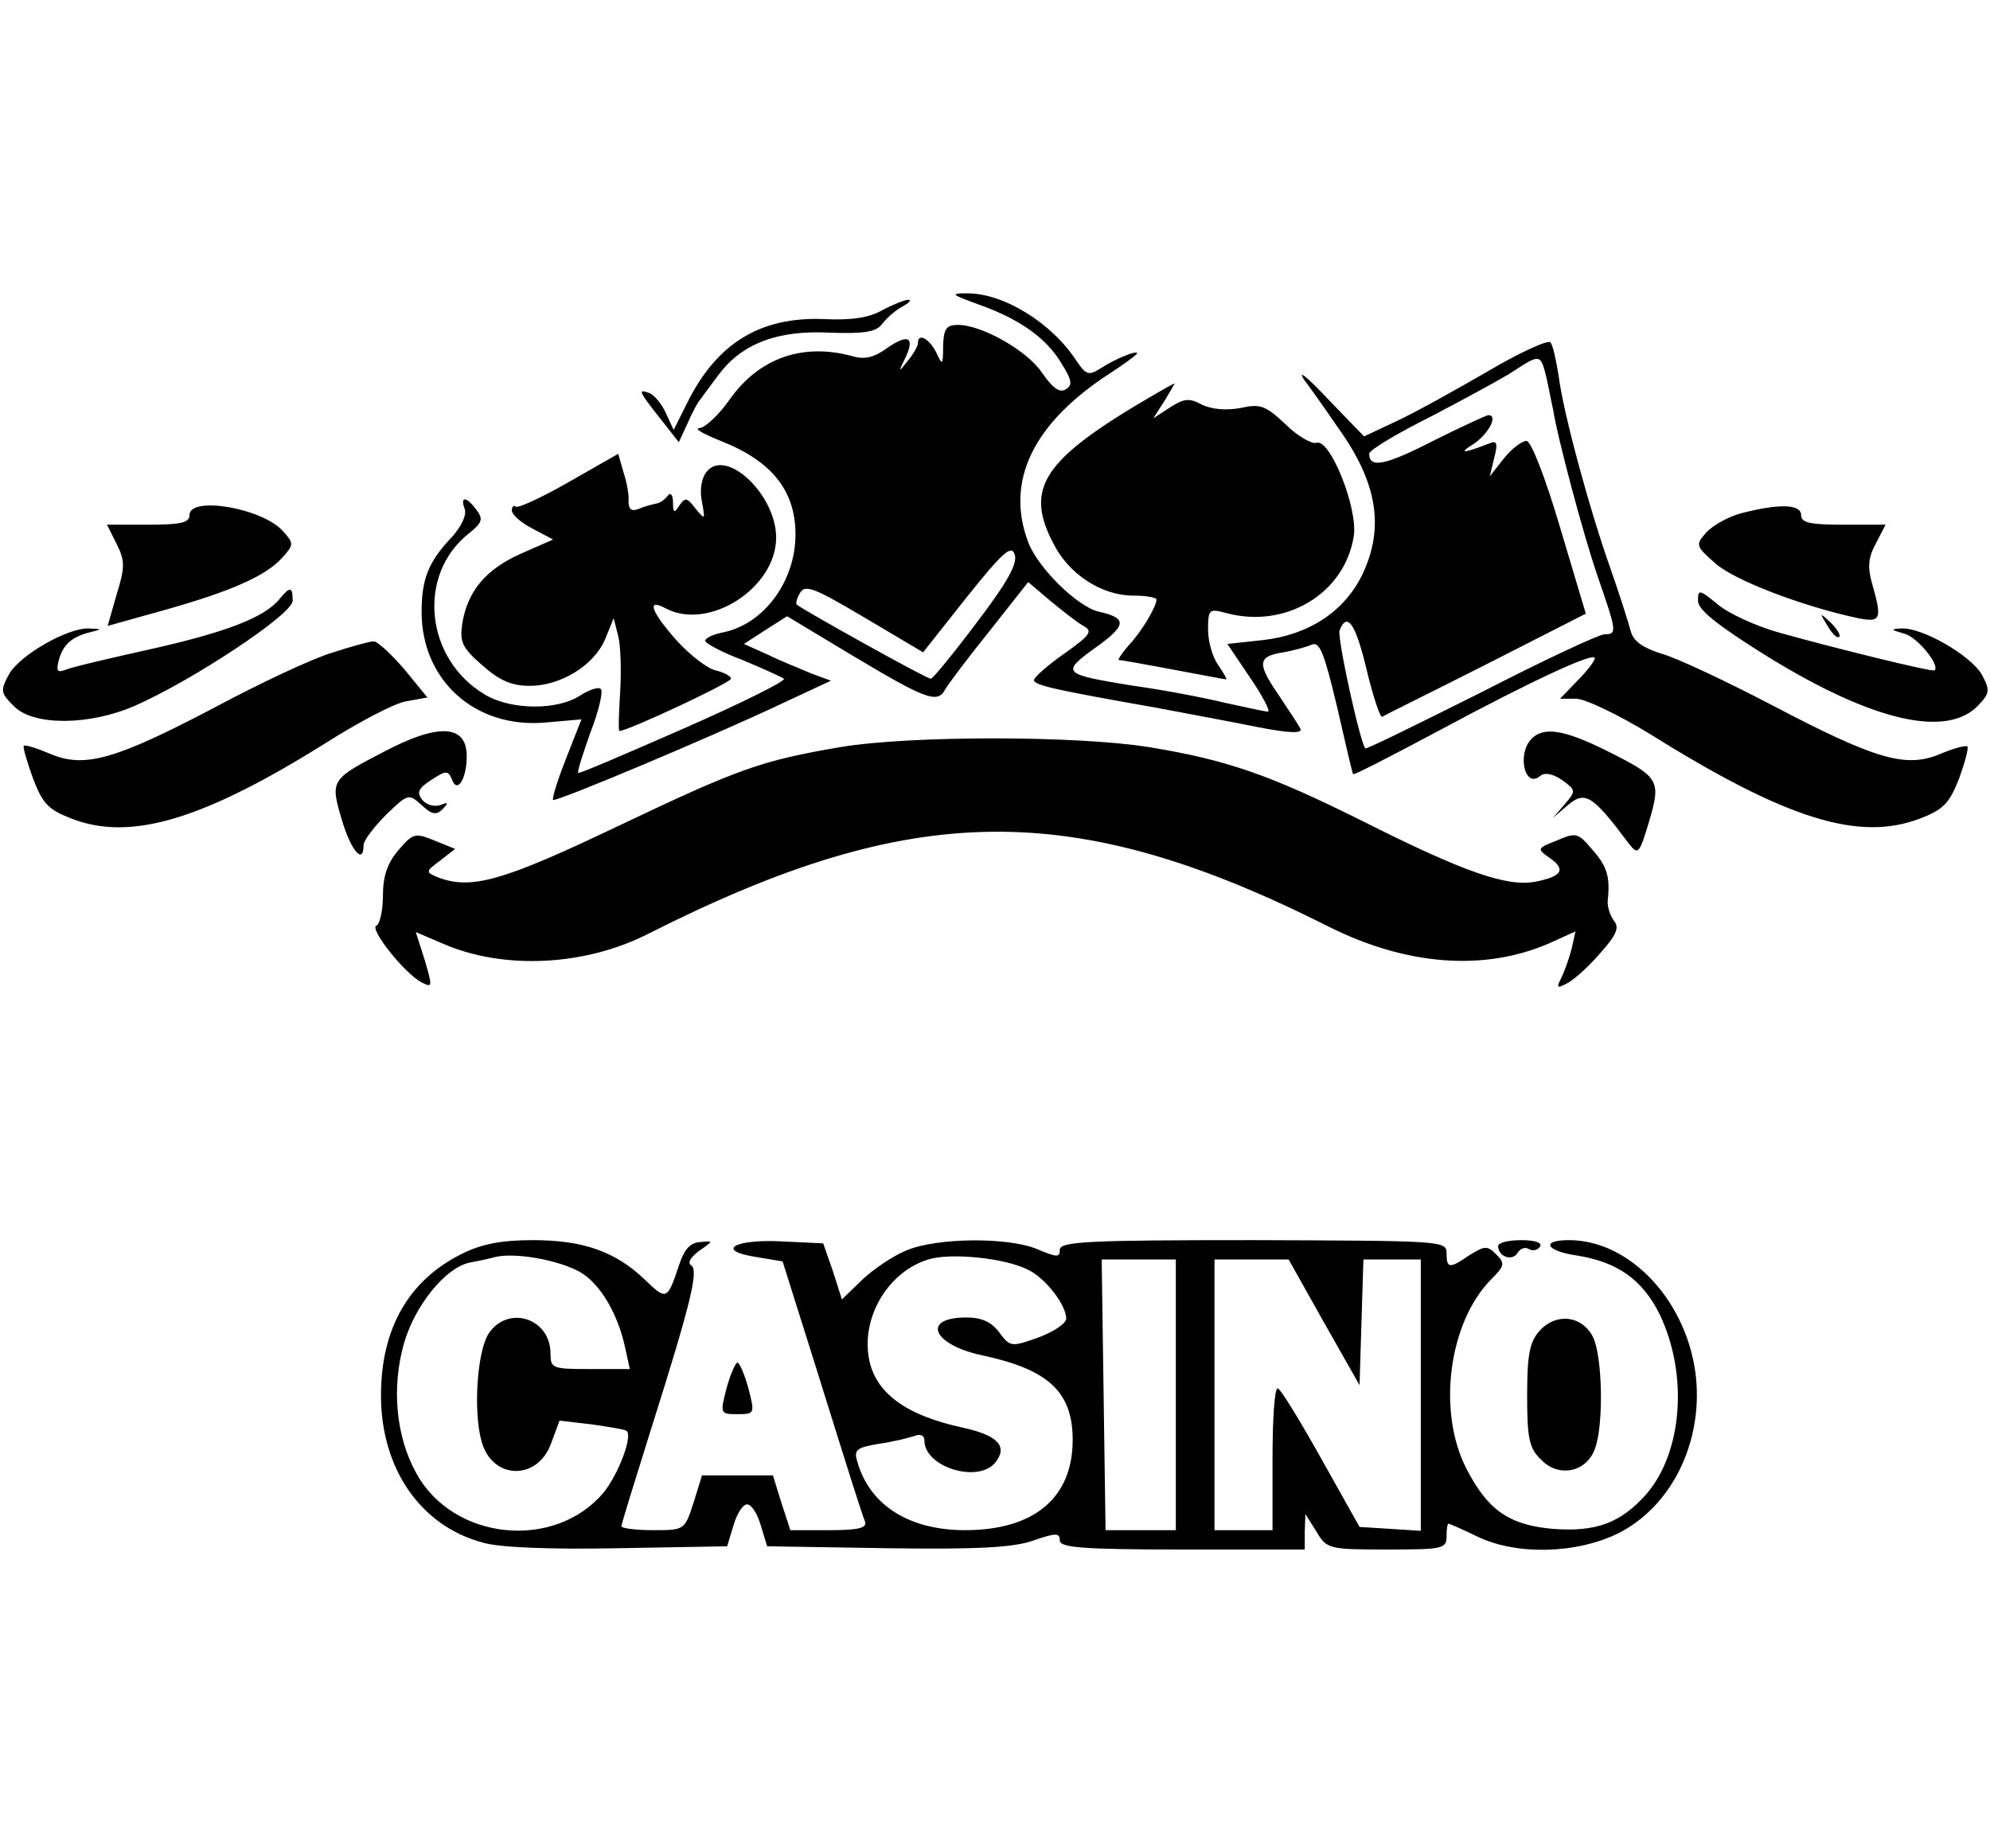 <?xml version="1.0" encoding="UTF-8"?> <svg xmlns="http://www.w3.org/2000/svg" height="400" viewBox="9.6 53 308.7 195.9" width="323pt"><path d="m161.6 54.9c6.4 2.3 10.5 5.3 12.8 9.3 1.5 2.4 1.6 3.2.5 3.8-.9.6-2-.2-3.6-2.5-2.3-3.5-9.4-7.5-13.1-7.5-1.8 0-2.2.6-2.3 3.2 0 3.1-.1 3.2-1.1 1-1.1-2.1-2.8-3-2.8-1.4 0 .5-.7 1.7-1.6 2.8-1.4 1.8-1.5 1.8-.4-.4 1.6-3.3.5-3.9-2.8-1.6-1.9 1.4-3.4 1.8-5.2 1.3-7.8-2.2-14.7.2-19.3 6.8-1.7 2.4-3.8 4.3-4.6 4.3-.9.1.6.9 3.3 2 7.9 3.1 11.6 7.7 11.6 14.5 0 7.3-4.9 13.9-11.2 15.2-1.6.3-2.8.9-2.8 1.3s2.6 1.8 5.8 3c3.1 1.3 6 2.6 6.4 2.9s-6.6 3.8-15.5 7.7-16.3 7.1-16.4 6.9c-.2-.1.7-2.9 1.9-6.3 1.3-3.3 2-6.4 1.6-6.7-.3-.4-1.8.1-3.2 1-3.5 2.3-10.6 2.3-14.7-.1-9.4-5.5-10.7-18.7-2.5-25.1 2-1.6 2.2-2.2 1.1-3.6-1.5-2.1-2.6-2.2-1.8-.1.3.9-.5 2.6-1.9 4.2-3.8 4-4.8 6.6-4.8 11.9.1 10.5 8.3 17.9 19.1 17l5.7-.5-2.4 6.1c-1.3 3.3-2.2 6.2-2 6.4.3.4 24.4-9.7 35.6-15l7.5-3.5-3-1.1c-1.6-.7-4.7-1.9-6.7-2.9l-3.8-1.7 3.4-2.2 3.3-2.1 9.8 5.9c11.7 7 13.5 7.7 14.7 5.5.5-.9 3.6-5 6.9-9.1l6-7.6 3.3 2.8c1.8 1.5 4.1 3.3 5.1 3.9 1.7.9 1.4 1.4-2.8 4.4-2.6 1.8-4.7 3.7-4.7 4.1 0 .8 3.1 1.5 19 4.3 4.7.9 11.8 2.2 15.7 3 5.1 1 7.1 1 6.6.2-.3-.6-1.9-3-3.5-5.4-3.2-4.7-3.1-5.8.9-6.4 1.6-.3 3.5-.8 4.4-1.2 1.2-.5 1.9 1.2 3.9 9.6 1.3 5.7 2.4 10.4 2.5 10.5.1.2 6.1-2.9 13.4-6.8 14.7-7.9 24.1-12.2 24.1-11.2 0 .4-1.2 2-2.7 3.5l-2.7 2.8h2.5c1.4 0 6.6 2.5 11.5 5.5 21.1 13.2 32.4 16.7 41.8 13.1 3.7-1.4 4.6-2.4 6.1-6.2.9-2.5 1.5-4.7 1.3-5-.3-.2-2.2.3-4.3 1.2-5.3 2.2-10 .8-26-7.6-7.1-3.7-14.9-7.4-17.2-8-2.8-.9-4.3-1.9-4.7-3.4-.3-1.1-1.6-5.3-3-9.3-3.4-9.5-7.5-24.7-8.2-30.3-.4-2.5-.9-4.9-1.3-5.3s-4.8 1.6-9.7 4.5c-5 2.9-11.3 6.4-14.1 7.7l-5.1 2.4-5.7-5.9c-3.1-3.3-4.7-4.6-3.6-2.9 1.2 1.6 3.6 5 5.3 7.5 6.1 8.5 7.2 15.5 3.7 22.8-2.8 5.7-8.3 9.3-15.4 10.1l-5.5.6 3.5 5.2c2 2.9 3.2 5.3 2.8 5.3-.5 0-3.5-.7-6.8-1.4-3.3-.8-9.6-2-14-2.6-11.1-1.8-11.4-2-6-5.9 4.9-3.5 5-4.6.6-5.6-3.3-.7-9.5-6.8-11-10.8-3.6-9.5.8-18.5 12.7-26.2 2.3-1.5 4.2-2.9 4.2-3.1 0-.5-3.3.8-5.6 2.3-1.9 1.2-2.3 1.1-3.8-1.1-3.8-5.9-11.4-10.6-17.1-10.5-2.6 0-2.3.2 2.1 1.8zm87.9 11.3c.4 1.8.8 4 1 4.8.7 4.5 4.7 19.5 6.9 25.9 3 8.7 3.1 9.1 1.1 9.1-.8 0-9.4 4-19.1 9-9.8 4.9-17.9 8.9-18 8.7-.8-.8-4.4-17.2-4-18.3 1.2-3 2.5-1 4.2 6.1 1 4.2 2.1 7.4 2.4 7.3.3-.2 7.6-3.8 16.1-8.1l15.5-7.9-4-13.4c-2.3-7.8-4.5-13.4-5.2-13.4s-2.3 1.2-3.5 2.7l-2.2 2.8.7-2.9c.6-2.3.4-2.7-.8-2.2-4.1 1.6-4.9 1.6-2.3 0 2.3-1.6 3.7-4.4 2.2-4.4-.3 0-4.2 1.8-8.6 4-7.4 3.8-9.9 4.3-9.9 2 0-.6 4.4-3.2 9.8-5.9 5.3-2.8 11.1-5.9 12.7-7 4-2.6 4.1-2.6 5 1.1zm-88.4 38c-3.6 4.8-6.8 8.7-7.1 8.7-.5.1-19.7-10.6-20.8-11.5-.2-.1 0-1 .5-1.8.8-1.4 2.2-.8 10 3.8l9.1 5.4 6.8-8.6c5.6-7 6.9-8.1 7.4-6.6.5 1.4-1.1 4.3-5.9 10.6z"></path><path d="m146.5 55.7c-2.1 1.2-4.8 1.6-9.1 1.4-9.8-.4-16.6 3.7-21.2 13l-2.1 4.2-1.2-2.6c-.6-1.4-1.8-2.8-2.5-3.1-1.9-.7-1.8-.4 1.6 3.9l2.9 3.7 1.3-2.8c.7-1.6 1.6-3.4 2.1-3.9.4-.6 1.7-2.3 2.8-3.8 3.6-4.8 9.1-6.9 17.1-6.5 5.4.2 7.3-.1 8.2-1.3.6-.8 2-2.1 3.1-2.7s1.6-1.1 1-1.1c-.5 0-2.3.7-4 1.6zm41.5 13.5c-16.6 9.7-19.5 14.1-15 22.7 2.4 4.8 7.5 8.1 12.4 8.1 2 0 3.6.3 3.6.6 0 1.1-2.3 5-4.3 7.1-1.1 1.3-1.8 2.3-1.5 2.3.4 0 4.2.7 8.5 1.5s7.9 1.5 8.1 1.5-.4-1-1.2-2.2c-.9-1.2-1.6-3.7-1.6-5.5 0-3.2.2-3.3 2.8-2.6 9.2 2.5 18.4-3 19.8-11.9.7-4.3-3.7-15.3-5.8-14.5-.7.2-2.9-1-4.8-2.9-3.1-2.9-3.9-3.2-7-2.5-2.2.4-4.4.2-5.9-.5-2-1.1-2.8-1-5 .4l-2.6 1.7 1.8-2.8c.9-1.5 1.6-2.7 1.5-2.6-.2 0-1.9 1-3.8 2.1zm-90.2 13.2c-4.2 2.4-7.9 4.1-8.2 3.8s-.6 0-.6.6 1.4 1.9 3.2 2.8l3.2 1.7-5 2.2c-5.4 2.4-8.3 5.8-9.1 10.9-.4 2.8 0 3.7 3.1 6.4 2.7 2.4 4.6 3.2 7.4 3.2 4.8 0 10-3.2 11.7-7.3l1.3-3.2.7 2.8c.4 1.5.5 5.5.3 8.7-.2 3.3-.3 6-.1 6 1.3 0 17.3-7.5 17.3-8.1 0-.4-1.1-1-2.4-1.3s-4-2.4-6-4.6c-4-4.5-4.8-6.7-1.7-5 6.7 3.5 17.1-3.2 17.1-11 0-6.7-7.8-14-10.8-10.2-.8 1-1.1 2.9-.7 4.7.5 2.8.5 2.8-1 1-1.3-1.7-1.6-1.8-2.5-.5-.8 1.3-1 1.2-1-.5 0-1.1-.4-1.6-.8-1-.4.5-1.1 1.1-1.7 1.2-.5.1-1.8.4-2.7.8-1.2.5-1.7.2-1.7-1.2.1-1-.3-3-.8-4.5l-.8-2.8zm-58.8 5.1c0 1.2-1.4 1.5-6.4 1.5h-6.4l1.5 3c1.3 2.6 1.3 3.6 0 7.8l-1.4 4.9 8.6-2.4c10.7-3 16-5.4 18.5-8.2 1.8-2 1.8-2.2.1-4.1-3.2-3.6-14.5-5.5-14.5-2.5zm240.8-.3c-2 .5-4.5 1.9-5.5 3-1.7 1.9-1.7 2.1 1.4 4.8 2.9 2.6 13.3 6.6 22.1 8.5 3.6.7 3.8.2 2.2-5.4-.7-2.5-.6-4 .6-6.2l1.5-2.9h-6.6c-5.1 0-6.5-.3-6.5-1.5 0-1.7-3.4-1.8-9.2-.3z"></path><path d="m52.9 100.6c-2.3 2.8-8.3 5.1-19.9 7.7-6.3 1.4-12.3 2.8-13.2 3.2-1.3.5-1.5.2-1.1-1.4.6-2.4 2-3.7 4.8-4.4 2-.5 2-.5 0-.6-3.3-.2-10.8 4.1-12.5 7.1-1.4 2.6-1.3 2.9.8 5 3 3 11.6 3 18.7-.1 8.9-3.9 24.5-14.2 24.5-16.3 0-2.2-.4-2.3-2.1-.2zm220.1.2c0 1.4 3 3.8 10.7 8.6 16.5 10.2 28.1 12.8 32.9 7.5 1.7-1.8 1.7-2.3.4-4.7-1.7-2.9-9.2-7.3-12.5-7.1-1.7.1-1.6.2.5.8 2 .5 5.6 4.9 4.7 5.7-.3.3-15.7-3.5-23.9-5.8-3.7-1-8-3-9.7-4.4-2.9-2.4-3.1-2.4-3.1-.6z"></path><path d="m293.1 104.7c.7 1.2 1.5 2 1.8 1.7.3-.2-.3-1.2-1.3-2.2-1.7-1.6-1.8-1.6-.5.5zm-232.1 4.2c-3 .9-11.1 4.7-18 8.4-15.4 8.1-20.2 9.5-25.5 7.3-2.1-.9-4-1.5-4.2-1.3s.5 2.5 1.4 5c1.5 4 2.4 4.9 6 6.3 9.2 3.6 20.6.1 39.7-11.9 4.9-3.1 10.4-6 12.2-6.3l3.3-.6-3.6-4.4c-2.1-2.4-4.2-4.4-4.8-4.3-.5 0-3.5.8-6.5 1.8zm8.4 15.2c-8.5 4.4-8.6 4.5-6.8 10.6 1.4 4.8 3.4 7.2 3.4 4 0-.7 1.6-2.8 3.5-4.7 3.4-3.3 3.5-3.3 5.5-1.5 1.6 1.5 2.3 1.6 3.3.6.9-1 .9-1.1-.4-.6-.9.3-2.1 0-2.8-.8-.9-1.2-.6-1.8 1.4-3.1 2.3-1.5 2.6-1.5 3.2-.1.8 2.3 2.3 0 2.3-3.6 0-4.9-4.4-5.1-12.6-.8zm177.8-1.9c-2.3 2.3-1.1 7.8 1.3 5.8.7-.6 1.9-.4 3.4.6 2.2 1.6 2.2 1.7.4 3.8l-1.8 2.1 2.2-1.9c2.8-2.4 3.9-1.7 9.6 5.9 1.4 1.8 1.6 1.6 3.1-3.4 1.9-6.5 1.7-6.9-6.7-11.1-6.5-3.2-9.6-3.7-11.5-1.8zm-107.2 1.3c-12.3 2.1-15.7 3.3-34.4 12.2-18 8.6-22.9 10-28.1 8-1.9-.8-1.9-.9.4-2.6l2.3-1.8-3.2-1.3c-3-1.2-3.3-1.2-5.6 1.5-1.7 2-2.4 4-2.4 7.1 0 2.3-.5 4.4-1 4.6-1.2.4 4.3 7.4 7 8.8 1.7.9 1.7.7.5-3.4l-1.4-4.4 4.2 1.8c9.4 4.1 22.1 3.5 32-1.6 41-20.7 65.8-21 105.5-1 12 6 24 6.9 34 2.6l4.2-1.9-.6 2.7c-.4 1.5-1.1 3.5-1.6 4.5-.8 1.6-.7 1.7 1 .8 1.1-.6 3.4-2.7 5.1-4.7 2.5-2.8 2.9-3.9 2.1-4.9-.6-.8-1.1-2.2-1-3.2.4-3.7-.1-5.3-2.4-7.9-2.2-2.6-2.5-2.7-5.5-1.4-3.1 1.2-3.1 1.3-1.1 2.7 2.6 1.8 1.9 2.9-2.3 3.7-4.3.8-11-1.5-26.3-9.2-14.8-7.4-21.4-9.7-33.6-11.7-11.3-1.8-37.1-1.8-47.8 0zm-58.7 78.6c-8.3 4.1-12.6 11.6-12.6 22 0 11.3 6.1 20.2 15.7 22.8 2.5.8 10.5 1.1 21.1.9l16.9-.3 1-3.3c.5-1.7 1.4-3.2 2.1-3.2s1.6 1.5 2.1 3.2l1 3.3 18.6.3c14 .2 19.7-.1 22.7-1.2 3.5-1.2 4.1-1.2 4.1 0 0 1.1 3.5 1.4 19 1.4h19v-2.8l.1-2.7 1.7 2.7c1.6 2.7 1.9 2.8 10.9 2.8 8.6 0 9.3-.1 9.3-2 0-1.1.1-2 .3-2s2.2.9 4.5 2c6 2.9 15.3 2.7 21.8-.5 8.2-4.1 13.1-13.9 12.1-24.1-1.2-11.7-10.1-21.4-19.7-21.4-4.5 0-3.6 1.7 1.3 2.4 6.2 1 10.1 3.7 12.8 9.2 4.4 9.3 3.5 21.3-2.1 27.8-4 4.5-7.8 5.9-14.5 5.4-6.8-.6-10.1-2.9-13.4-9.3-4.6-8.9-2.8-22.8 3.9-29.5 2-2 2.1-2.4.7-3.8s-1.8-1.3-4.1.1c-3.2 2.2-3.6 2.1-3.6-.3 0-1.9-.8-1.9-30-2-25.5 0-30 .2-30 1.5 0 1.2-.4 1.2-3.5-.1-4.5-1.9-15.6-1.8-20.3.2-2 .8-5.1 2.9-6.8 4.5l-3.2 3.1-1.4-4.4-1.5-4.3-6.3-.3c-7.5-.4-10.5 1.4-4.2 2.4l4.2.7 4.6 14.6c6 19.2 7.6 24.3 8.2 25.8.3 1-1.2 1.3-5.6 1.3h-6l-1.4-4.3-1.3-4.2h-11l-1.3 4.2c-1.4 4.3-1.4 4.3-6.3 4.3-2.7 0-4.9-.3-4.9-.6 0-.4 2.1-7.1 4.6-15.1 6.3-19.9 7.4-24.7 6.2-25.4-.6-.4 0-1.3 1.2-2.2 2.3-1.6 2.3-1.6.2-1.4-1.6.1-2.5 1.2-3.3 3.7-1.8 5.3-1.9 5.4-5.3 2.1-4.5-4.3-9.5-6.1-17.3-6.1-4.9 0-8 .6-11 2.1zm18.2 2.8c3.2 1.8 6 6.6 7.1 11.9l.7 3.2h-6.2c-5.8 0-6.1-.1-6.1-2.4 0-5.5-6.6-7.6-9.6-3.1-1.8 2.8-2.4 12.1-1.1 16.7 1.6 6 8.7 6.2 10.8.3l1.3-3.5 5.1.6c2.7.4 5.2.8 5.3 1 1 .8-1.3 6.8-3.6 9.6-7.6 9-23.3 7.4-29-3-3.2-5.7-3.9-13.4-1.9-20.3 1.7-5.8 6.4-11.6 10.1-12.4 1.1-.2 3-.6 4.1-.9 3.2-.7 9.7.5 13 2.3zm69.6-.3c2.8 1.4 5.9 5.5 5.9 7.6 0 .7-1.9 2-4.3 2.9-4.2 1.5-4.4 1.5-6.1-.8-1.2-1.6-2.7-2.3-5.1-2.3-7.1 0-5.2 4.3 2.6 5.9 10.2 2.2 13.9 5.7 13.9 13.1 0 9-6 14-16.7 14-8.7 0-14.8-3.9-16.7-10.6-.6-1.9-.1-2.2 3.3-2.8 2.2-.3 4.6-.9 5.5-1.2 1-.4 1.6-.1 1.6.7 0 4.1 8.3 6.7 11 3.4 2-2.5.4-4.2-5-5.4-8.9-1.9-13.6-5.4-14.6-10.7-1.2-6.5 3-13.5 9.2-15.4 3.5-1.1 12-.2 15.5 1.6zm22.9 19.4v21h-10.9l-.3-21-.3-21h11.5zm23-11.2 5.5 9.7.3-9.8.3-9.7h8.9v42.1l-4.7-.3-4.8-.3-6-10.7c-3.3-5.9-6.3-10.8-6.7-10.8-.5 0-.8 4.9-.8 11v11h-9v-42h11.5z"></path><path d="m242 200.9c0 1.7 2.2 2.4 3 1.1.4-.7 1.2-1 1.8-.6.6.3 1.3.2 1.7-.4s-.8-1-2.9-1c-2 0-3.6.4-3.6.9zm6.4 13.2c-1.5 1.7-1.9 3.6-1.9 10 0 6.7.3 8.2 2.2 10 2.7 2.8 7 1.9 8.3-1.7 1.4-3.6 1.2-14.4-.3-17.4-1.7-3.3-5.7-3.8-8.3-.9zm-126.1 8.9c-1 3.9-1 4 1.7 4s2.7-.1 1.7-4c-.6-2.2-1.4-4-1.7-4s-1.1 1.8-1.7 4z"></path></svg> 